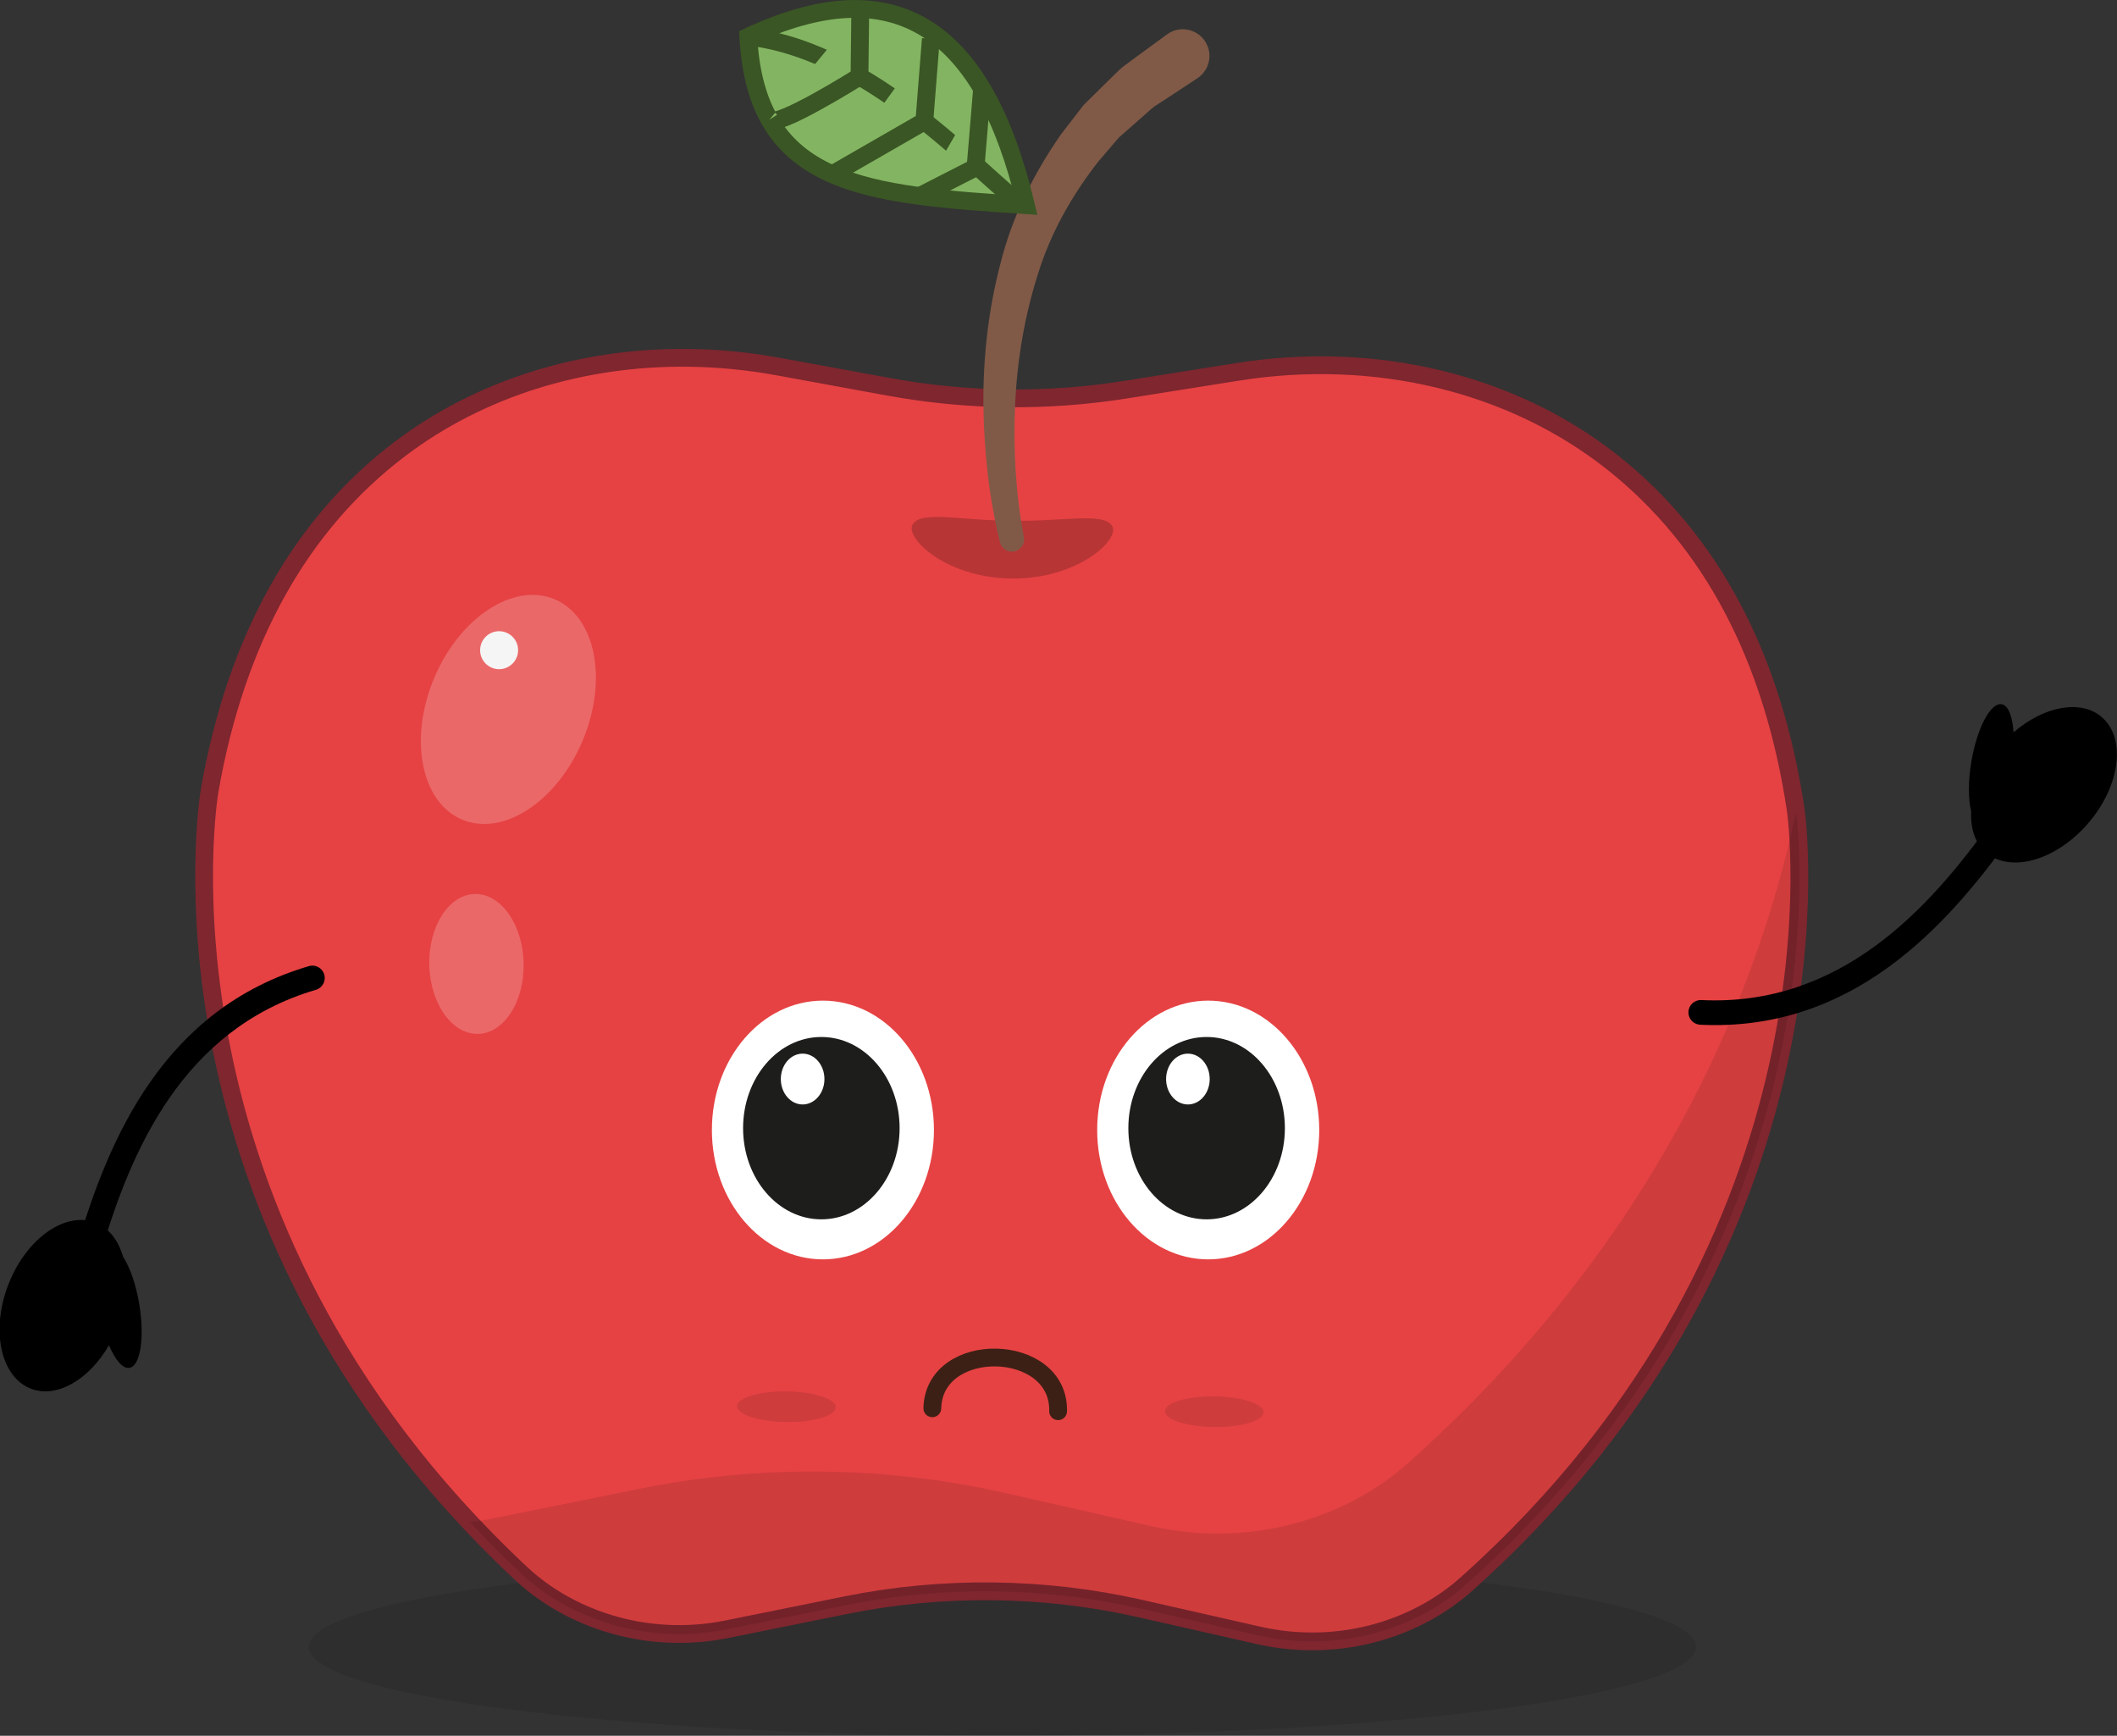 <?xml version="1.0" encoding="utf-8"?>
<!-- Generator: Adobe Illustrator 16.0.3, SVG Export Plug-In . SVG Version: 6.00 Build 0)  -->
<!DOCTYPE svg PUBLIC "-//W3C//DTD SVG 1.1//EN" "http://www.w3.org/Graphics/SVG/1.1/DTD/svg11.dtd">
<svg version="1.1" id="Vrstva_1" xmlns="http://www.w3.org/2000/svg" xmlns:xlink="http://www.w3.org/1999/xlink" x="0px" y="0px"
	 width="178.551px" height="146.393px" viewBox="37.107 37.072 178.551 146.393"
	 enable-background="new 37.107 37.072 178.551 146.393" xml:space="preserve">
<rect x="37.107" y="37.072" width="178.551" height="146.393" fill="#333333" stroke="none"/>
<g id="Group-27" transform="translate(0.75 0.75)">
	<g id="Group-26">
		<path id="Oval" fill-opacity="0.1" d="M120.899,182.715c32.309,0,58.5-3.357,58.5-7.5s-26.191-7.5-58.5-7.5s-58.5,3.357-58.5,7.5
			S88.591,182.715,120.899,182.715z"/>
		<g id="Apple" transform="matrix(0.766 0.643 -0.643 0.766 109.273 0)">
			<path id="Fill-1" fill="#E64243" d="M148.107,97.559c-0.39,2.685-1.44,5.368-3.035,7.755c-1.901,2.845-4.523,5.181-7.58,6.756
				l-9.124,4.696c-7.375,3.797-14.007,9.231-19.175,15.718l-6.396,8.026c-2.139,2.688-4.945,4.799-8.112,6.106
				c-2.653,1.097-5.486,1.6-8.198,1.454c-44.102-2.378-62.394-33.361-62.575-33.682c-6.495-11.199-8.586-22.116-6.217-32.444
				c1.895-8.245,6.753-15.787,13.684-21.468c1.925-1.578,4.01-3.014,6.234-4.28l8.303-4.725c5.835-3.323,11.025-7.576,15.429-12.647
				l6.262-7.215c7.725-8.9,18.349-14.175,29.159-14.48c10.595-0.296,20.886,3.894,30.592,12.461l0.008,0.005
				C127.635,29.83,154.43,53.845,148.107,97.559"/>
			<path id="Stroke-3" fill="none" stroke="#7F262F" stroke-width="1.5" d="M148.107,97.559c-0.39,2.685-1.44,5.368-3.035,7.755
				c-1.901,2.845-4.523,5.181-7.58,6.756l-9.124,4.696c-7.375,3.797-14.007,9.231-19.175,15.718l-6.396,8.026
				c-2.139,2.688-4.945,4.799-8.112,6.106c-2.653,1.097-5.486,1.6-8.198,1.454c-44.102-2.378-62.394-33.361-62.575-33.682
				c-6.495-11.199-8.586-22.116-6.217-32.444c1.895-8.245,6.753-15.787,13.684-21.468c1.925-1.578,4.01-3.014,6.234-4.28
				l8.303-4.725c5.835-3.323,11.025-7.576,15.429-12.647l6.262-7.215c7.725-8.9,18.349-14.175,29.159-14.48
				c10.595-0.296,20.886,3.894,30.592,12.461l0.008,0.005C127.635,29.83,154.43,53.845,148.107,97.559z"/>
			<path id="Stroke-17" fill="none" stroke="#3C2015" stroke-width="1.5" stroke-linecap="round" d="M104.084,115.102
				c-3.67-4.588,4.615-11.216,8.284-6.629"/>
			<path id="Fill-19" fill-opacity="0.1" d="M91.361,125.547c-0.454-0.553,0.62-2.181,2.397-3.636
				c1.777-1.457,3.585-2.189,4.037-1.639c0.453,0.554-0.62,2.183-2.396,3.64C93.62,125.367,91.814,126.101,91.361,125.547"/>
			<path id="Fill-21" fill-opacity="0.1" d="M119.263,102.675c-0.454-0.552,0.619-2.181,2.396-3.637
				c1.777-1.455,3.585-2.19,4.038-1.638c0.453,0.555-0.621,2.182-2.396,3.639C121.522,102.495,119.716,103.228,119.263,102.675"/>
			<path id="Fill-23" fill-opacity="0.2" d="M54.886,59.035c0.089,1.333,4.989,1.745,9.328-1.821c4.343-3.56,4.917-8.5,3.625-8.856
				c-1.287-0.447-3.532,2.541-6.714,5.072C58.031,56.064,54.707,57.682,54.886,59.035"/>
			<path id="Fill-25" fill="#805A47" d="M61.506,55.504c-3.228-2.361-6.025-5.073-8.602-8.069c-2.548-3.004-4.765-6.329-6.48-9.953
				c-1.765-3.608-2.747-7.622-3.102-11.686l-0.128-3.073l0.291-3.065c0.059-0.51,0.085-1.029,0.173-1.532l0.361-1.496l0.734-2.993
				c0.296-1.206,1.515-1.942,2.721-1.646c1.207,0.295,1.944,1.515,1.647,2.72c-0.007,0.033-0.016,0.066-0.026,0.1l-0.089,0.301
				l-0.766,2.563l-0.391,1.284c-0.102,0.433-0.14,0.879-0.213,1.316l-0.403,2.649l-0.023,2.681
				c0.128,3.564,0.782,7.185,2.223,10.567c1.394,3.39,3.292,6.611,5.554,9.582c2.264,2.949,4.883,5.752,7.734,8.079l0.048,0.038
				c0.44,0.361,0.506,1.01,0.146,1.453C62.569,55.751,61.945,55.825,61.506,55.504"/>
			<path id="Fill-27" fill="#83B462" d="M44.901,32.32c-12.415-9.222-21.344-8.157-27.068,4.168
				C26.492,45.75,33.978,40.32,44.901,32.32"/>
			<path id="Stroke-29" fill="none" stroke="#3A5624" stroke-width="1.5" d="M44.901,32.32c-12.415-9.222-21.344-8.157-27.068,4.168
				C26.492,45.75,33.978,40.32,44.901,32.32z"/>
			<g id="Group-34" transform="matrix(0.766 -0.643 0.643 0.766 17.459 36.234)">
				<path id="Fill-31" fill="#83B462" d="M23.537,14.641C21.729,14.518,11.661,1.719,0.123,0.434"/>
				<path id="Stroke-33" fill="none" stroke="#3A5624" stroke-width="1.5" d="M23.537,14.641
					C21.729,14.518,11.661,1.719,0.123,0.434"/>
			</g>
			<g id="Group-38" transform="matrix(0.766 -0.643 0.643 0.766 17.323 33.737)">
				<path id="Fill-35" fill="#83B462" d="M0.409,9.424c0.515,0.819,7.588-3.627,7.588-3.627l0.066-5.691"/>
				<path id="Stroke-37" fill="none" stroke="#3A5624" stroke-width="1.5" d="M0.409,9.424c0.515,0.819,7.588-3.627,7.588-3.627
					l0.066-5.691"/>
			</g>
			<g id="Group-42" transform="matrix(0.766 -0.643 0.643 0.766 22.821 31.734)">
				<path id="Fill-39" fill="#83B462" d="M8.515,0.611L7.966,7.574l-7.75,4.459"/>
				<path id="Stroke-41" fill="none" stroke="#3A5624" stroke-width="1.5" d="M8.515,0.611L7.966,7.574l-7.75,4.459"/>
			</g>
			<g id="Group-46" transform="matrix(0.766 -0.643 0.643 0.766 31.459 30.36)">
				<path id="Fill-43" fill="#83B462" d="M5.336,0.322L4.784,6.964L0.079,9.366"/>
				<path id="Stroke-45" fill="none" stroke="#3A5624" stroke-width="1.5" d="M5.336,0.322L4.784,6.964L0.079,9.366"/>
			</g>
			<path id="Fill-47" fill-opacity="0.1" d="M137.782,92.86c-0.482,3.327-1.782,6.648-3.758,9.604
				c-2.356,3.525-5.603,6.417-9.388,8.367l-11.301,5.816c-9.133,4.701-17.346,11.435-23.748,19.467l-7.922,9.94
				c-0.404,0.51-0.836,0.997-1.277,1.469c1.981,0.237,4.001,0.434,6.098,0.546c2.712,0.145,5.545-0.357,8.198-1.454
				c3.167-1.306,5.973-3.417,8.112-6.106l6.395-8.027c5.169-6.486,11.802-11.921,19.175-15.718l9.126-4.695
				c3.054-1.575,5.675-3.911,7.578-6.757c1.596-2.386,2.646-5.069,3.035-7.754c6.039-41.734-18.094-65.496-20.531-67.77
				C135.113,44.038,141.772,65.274,137.782,92.86"/>
			<path id="Fill-49" fill="#FFFFFF" fill-opacity="0.2" d="M45.297,90.936c1.651,5.313,0.085,10.525-3.498,11.637
				c-3.582,1.115-7.825-2.292-9.478-7.606c-1.65-5.314-0.084-10.526,3.5-11.639C39.405,82.214,43.647,85.62,45.297,90.936"/>
			<path id="Fill-51" fill="#FFFFFF" fill-opacity="0.2" d="M53.531,108.49c2.155,2.445,2.566,5.603,0.918,7.056
				c-1.648,1.453-4.729,0.649-6.885-1.795c-2.154-2.446-2.566-5.604-0.918-7.056C48.294,105.242,51.376,106.047,53.531,108.49"/>
			<path id="Fill-53" fill="#F5F5F5" d="M33.761,90.641c-0.56-0.684-0.461-1.693,0.223-2.253c0.684-0.561,1.694-0.462,2.254,0.222
				c0.56,0.685,0.46,1.693-0.223,2.255C35.331,91.425,34.32,91.325,33.761,90.641"/>
			<path id="Fill-55" d="M39.918,120.246c-0.027,0.031-0.053,0.066-0.076,0.101c-7.056,10.628-3.594,21.967,0.212,30.657
				c0.229,0.528,0.845,0.768,1.371,0.536c0.528-0.232,0.766-0.844,0.535-1.372c-3.593-8.205-6.882-18.881-0.382-28.671
				c0.319-0.479,0.188-1.125-0.292-1.442C40.842,119.76,40.254,119.85,39.918,120.246"/>
			<path id="Fill-57" d="M47.183,151.352c2.187,1.862,3.463,3.954,2.85,4.672c-0.371,0.436-1.352,0.26-2.549-0.351
				c0.581,3.311-0.476,6.292-2.699,7.043c-2.591,0.877-5.769-1.599-7.099-5.528c-1.329-3.928-0.306-7.825,2.285-8.702
				c1.167-0.395,2.446-0.082,3.627,0.708C44.588,149.496,45.897,150.255,47.183,151.352"/>
			<path id="Fill-59" d="M132.783,48.764c0.036-0.02,0.07-0.044,0.104-0.069c10.157-7.722,10.611-19.567,9.87-29.026
				c-0.043-0.573-0.545-1.001-1.12-0.956c-0.573,0.044-1,0.546-0.955,1.119c0.699,8.93,0.3,20.093-9.057,27.206
				c-0.456,0.347-0.546,1.001-0.197,1.458C131.75,48.92,132.334,49.028,132.783,48.764"/>
			<path id="Fill-61" d="M136.137,16.999c-1.453-2.476-1.971-4.872-1.156-5.351c0.493-0.288,1.362,0.199,2.293,1.17
				c0.538-3.32,2.516-5.786,4.861-5.765c2.736,0.021,4.924,3.403,4.889,7.551c-0.035,4.149-2.279,7.493-5.017,7.469
				c-1.23-0.01-2.335-0.725-3.191-1.859C137.979,19.603,136.994,18.457,136.137,16.999"/>
		</g>
	</g>
	<g id="Group-25" transform="translate(96.399 119.715)">
		<g id="Group-21" transform="translate(0 0.841)">
			<g id="Group-3">
				<path id="Clip-2" fill="none" d="M0,0.159h18.728v21.82H0V0.159z"/>
				<g>
					<defs>
						<rect id="SVGID_1_" x="0" y="0.159" width="18.728" height="21.82"/>
					</defs>
					<clipPath id="SVGID_2_">
						<use xlink:href="#SVGID_1_"  overflow="visible"/>
					</clipPath>
					<g clip-path="url(#SVGID_2_)">
						<path id="Fill-1_1_" fill="#FFFFFF" d="M18.728,11.069c0,6.024-4.192,10.91-9.364,10.91C4.193,21.979,0,17.093,0,11.069
							C0,5.043,4.193,0.158,9.364,0.158C14.536,0.158,18.728,5.043,18.728,11.069"/>
					</g>
				</g>
			</g>
			<path id="Fill-4" fill="#1D1D1B" d="M15.832,10.914c0,4.246-2.955,7.689-6.601,7.689c-3.645,0-6.6-3.443-6.6-7.689
				c0-4.248,2.955-7.69,6.6-7.69C12.877,3.224,15.832,6.666,15.832,10.914"/>
			<path id="Fill-6" fill="#FFFFFF" d="M9.492,6.772c0,1.183-0.823,2.143-1.839,2.143c-1.015,0-1.839-0.96-1.839-2.143
				c0-1.185,0.824-2.144,1.839-2.144C8.668,4.628,9.492,5.587,9.492,6.772"/>
			<g id="Group-10" transform="translate(32 0)">
				<path id="Clip-9" fill="none" d="M0.495,0.159h18.729v21.82H0.495V0.159z"/>
				<g>
					<defs>
						<rect id="SVGID_3_" x="0.495" y="0.159" width="18.729" height="21.82"/>
					</defs>
					<clipPath id="SVGID_4_">
						<use xlink:href="#SVGID_3_"  overflow="visible"/>
					</clipPath>
					<g clip-path="url(#SVGID_4_)">
						<path id="Fill-8" fill="#FFFFFF" d="M19.224,11.069c0,6.024-4.193,10.91-9.365,10.91c-5.17,0-9.363-4.886-9.363-10.91
							c0-6.025,4.193-10.911,9.363-10.911C15.03,0.158,19.224,5.043,19.224,11.069"/>
					</g>
				</g>
			</g>
			<path id="Fill-11" fill="#1D1D1B" d="M48.327,10.914c0,4.246-2.955,7.689-6.601,7.689s-6.601-3.443-6.601-7.689
				c0-4.248,2.955-7.69,6.601-7.69S48.327,6.666,48.327,10.914"/>
			<path id="Fill-13" fill="#FFFFFF" d="M41.987,6.772c0,1.183-0.822,2.143-1.84,2.143c-1.015,0-1.839-0.96-1.839-2.143
				c0-1.185,0.824-2.144,1.839-2.144C41.165,4.628,41.987,5.587,41.987,6.772"/>
		</g>
	</g>
</g>
</svg>
